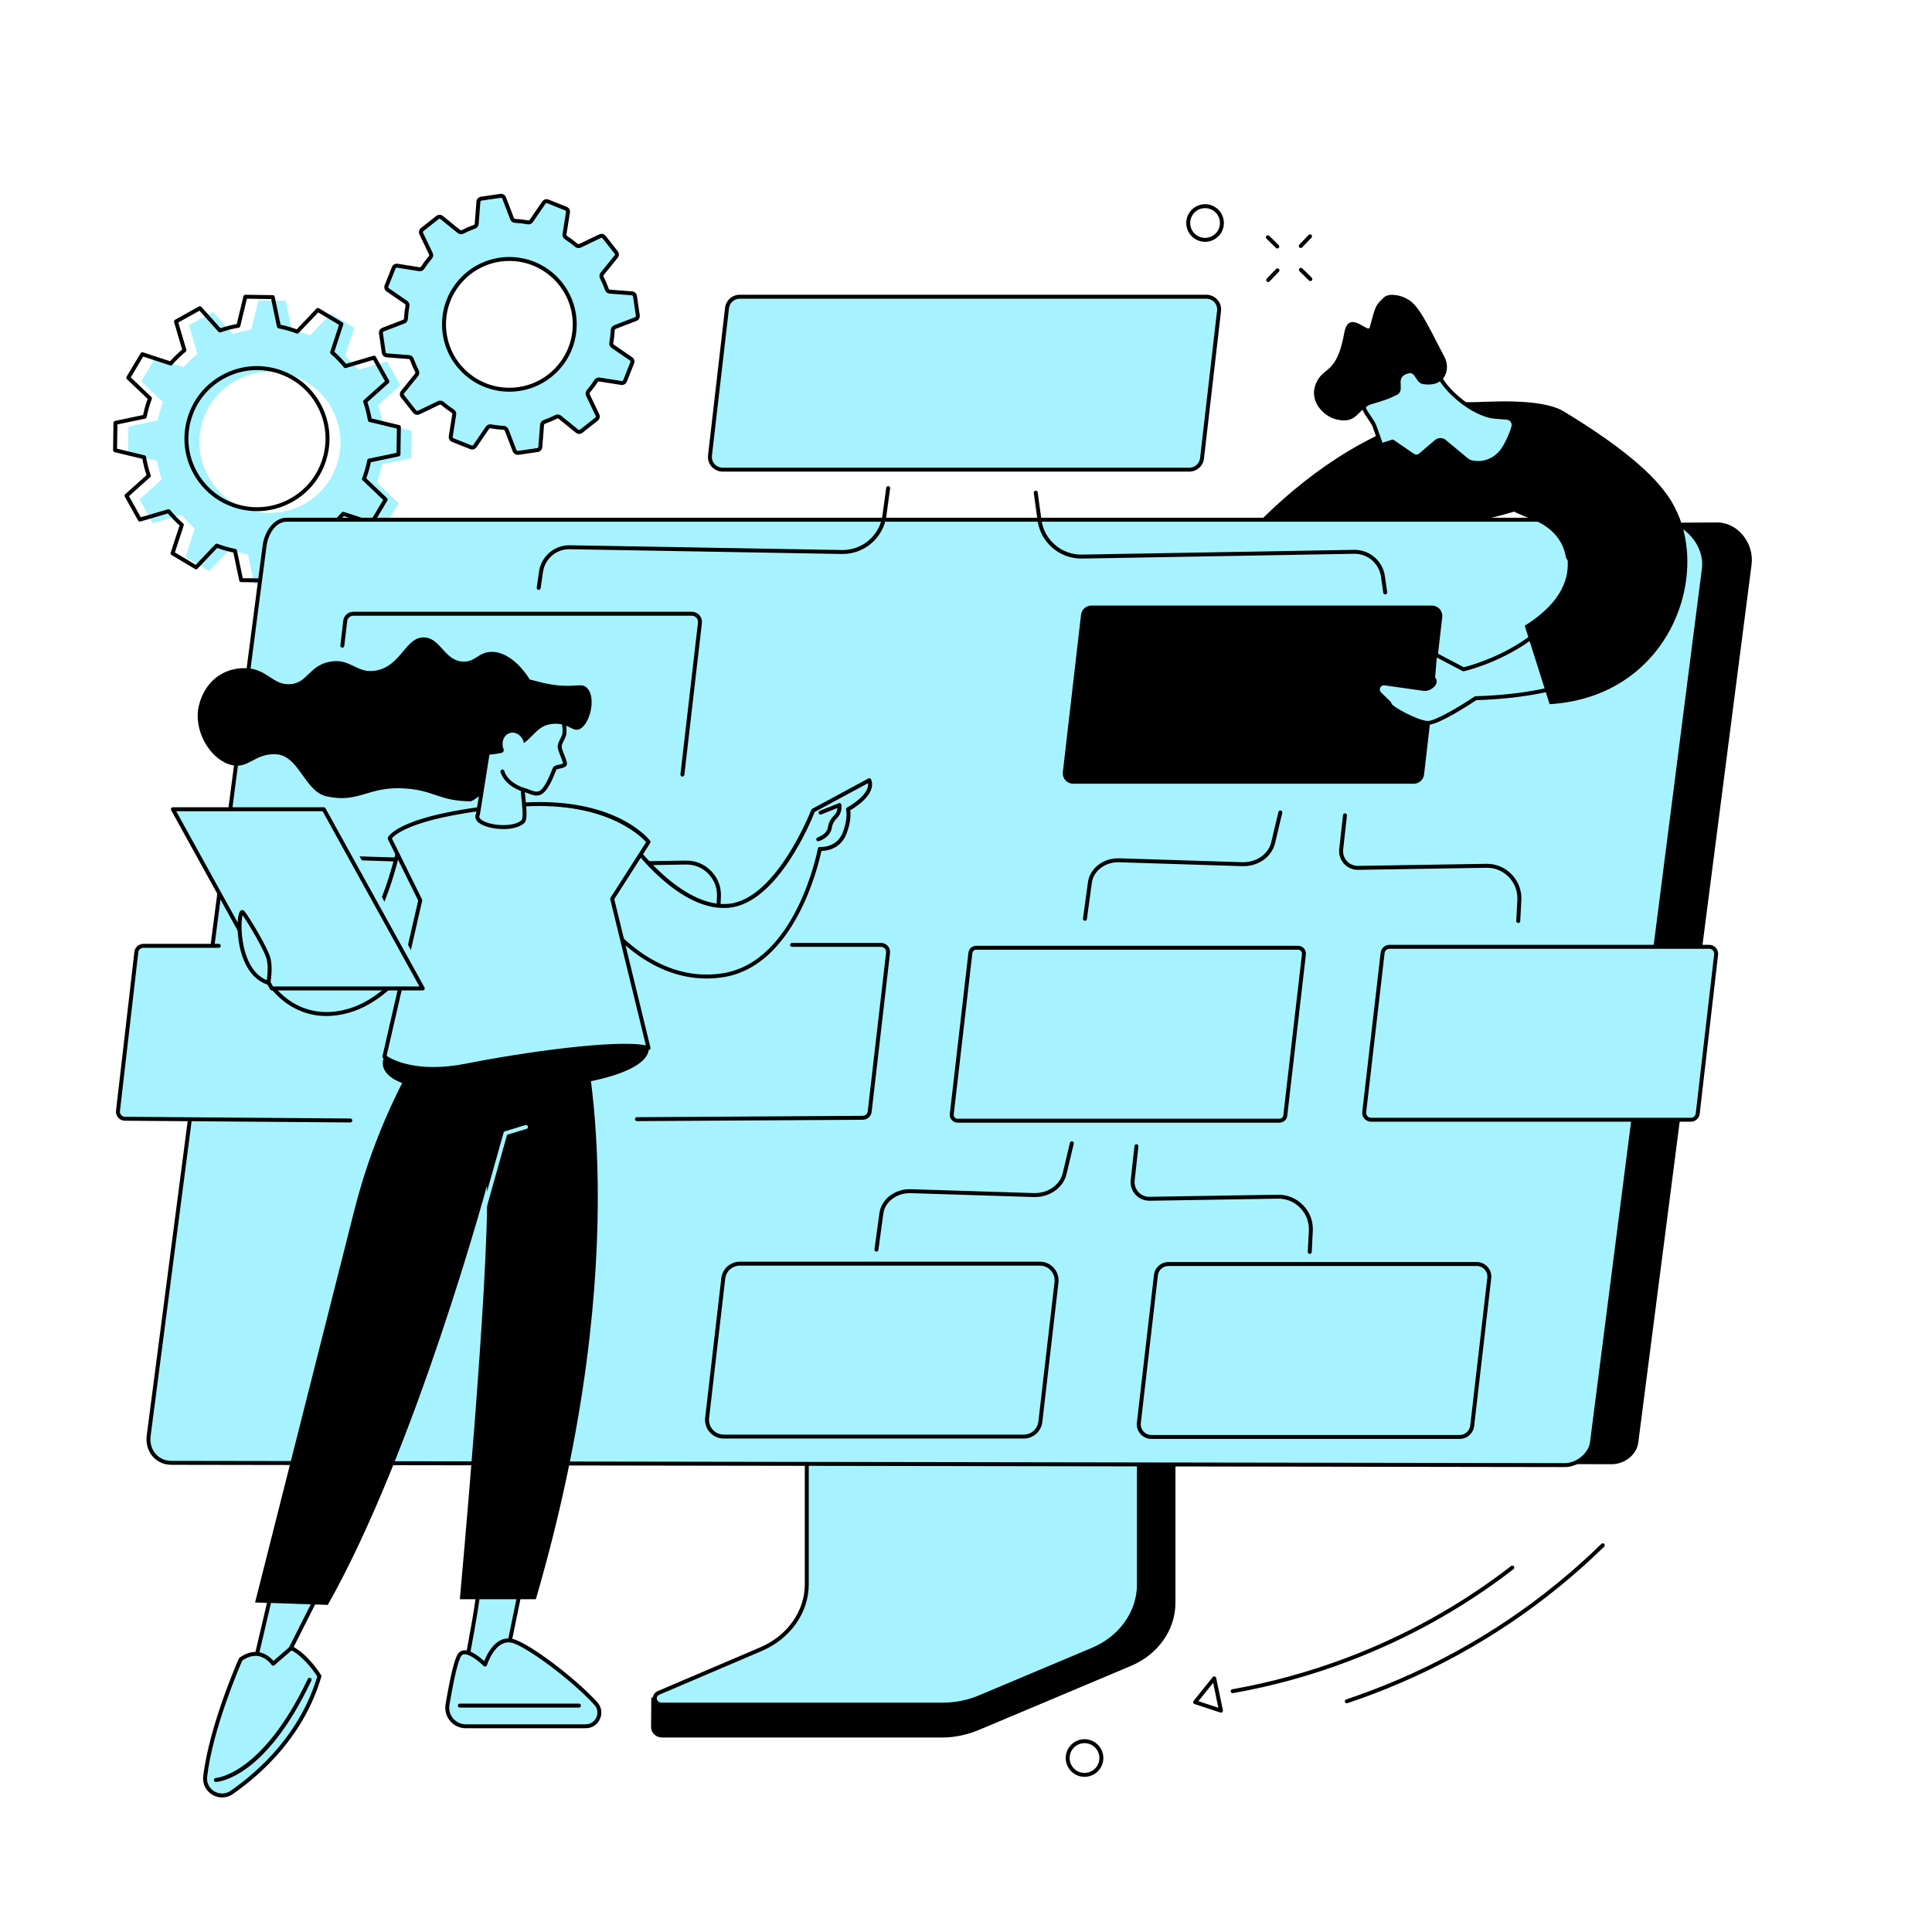 <svg xmlns="http://www.w3.org/2000/svg" xmlns:xlink="http://www.w3.org/1999/xlink" width="500" viewBox="0 0 375 375" height="500" preserveAspectRatio="xMidYMid meet"><defs><clipPath id="723c20ba3a"><path d="M 21.941 57 L 78 57 L 78 114 L 21.941 114 Z M 21.941 57 " clip-rule="nonzero"></path></clipPath><clipPath id="a88dd2ff3c"><path d="M 73 37.5 L 125 37.5 L 125 89 L 73 89 Z M 73 37.5 " clip-rule="nonzero"></path></clipPath></defs><path fill="#a6f3ff" d="M 59.062 97.809 C 52.461 101.492 44.121 99.125 40.438 92.523 C 36.754 85.918 39.121 77.582 45.727 73.898 C 52.328 70.215 60.668 72.582 64.348 79.184 C 68.031 85.789 65.664 94.125 59.062 97.809 Z M 77.715 74.777 L 75.121 70.133 L 69.551 71.773 C 68.762 70.809 67.898 69.918 66.977 69.113 L 68.781 63.602 L 64.219 60.871 L 60.215 65.082 C 59.059 64.648 57.867 64.312 56.652 64.07 L 55.461 58.387 L 50.141 58.309 L 48.781 63.949 C 47.574 64.148 46.375 64.449 45.191 64.859 L 41.316 60.535 L 36.672 63.125 L 38.316 68.695 C 37.348 69.488 36.457 70.348 35.652 71.27 L 30.141 69.465 L 27.414 74.031 L 31.621 78.035 C 31.188 79.191 30.848 80.383 30.613 81.594 L 24.926 82.789 L 24.848 88.105 L 30.488 89.465 C 30.688 90.676 30.992 91.875 31.398 93.055 L 27.074 96.934 L 29.664 101.578 L 35.234 99.934 C 36.027 100.898 36.887 101.793 37.809 102.594 L 36.004 108.109 L 40.57 110.836 L 44.574 106.625 C 45.73 107.059 46.922 107.398 48.133 107.637 L 49.328 113.32 L 54.645 113.398 L 56.004 107.762 C 57.211 107.562 58.414 107.258 59.594 106.848 L 63.473 111.172 L 68.117 108.586 L 66.473 103.012 C 67.441 102.223 68.332 101.359 69.137 100.438 L 74.648 102.242 L 77.375 97.68 L 73.164 93.672 C 73.598 92.52 73.938 91.328 74.176 90.113 L 79.859 88.922 L 79.938 83.602 L 74.301 82.242 C 74.102 81.035 73.797 79.836 73.387 78.652 L 77.715 74.777 " fill-opacity="1" fill-rule="nonzero"></path><g clip-path="url(#723c20ba3a)"><path fill="#000000" d="M 49.855 71.824 C 47.617 71.824 45.406 72.398 43.395 73.52 C 40.293 75.25 38.047 78.086 37.074 81.504 C 36.105 84.926 36.523 88.516 38.258 91.621 C 39.988 94.727 42.824 96.969 46.242 97.941 C 49.66 98.91 53.254 98.492 56.359 96.762 C 59.465 95.027 61.707 92.191 62.68 88.773 C 63.648 85.352 63.23 81.762 61.496 78.656 C 59.766 75.551 56.93 73.309 53.512 72.336 C 52.305 71.996 51.078 71.824 49.855 71.824 Z M 49.898 99.219 C 48.605 99.219 47.309 99.039 46.035 98.676 C 42.418 97.648 39.418 95.277 37.586 91.996 C 35.758 88.711 35.312 84.914 36.34 81.297 C 37.367 77.68 39.738 74.68 43.023 72.848 C 46.305 71.016 50.105 70.574 53.719 71.602 C 57.336 72.629 60.336 75.004 62.168 78.285 C 63.996 81.566 64.441 85.367 63.414 88.984 C 62.387 92.598 60.016 95.598 56.73 97.426 C 54.605 98.613 52.266 99.219 49.898 99.219 Z M 47.121 112.227 L 51.828 112.297 L 53.117 106.957 C 53.152 106.809 53.273 106.695 53.426 106.668 C 54.602 106.473 55.789 106.172 56.953 105.773 C 57.102 105.723 57.262 105.762 57.363 105.879 L 61.035 109.977 L 65.145 107.684 L 63.59 102.406 C 63.543 102.262 63.594 102.098 63.715 102.004 C 64.668 101.223 65.547 100.371 66.332 99.469 C 66.43 99.355 66.59 99.312 66.738 99.359 L 71.961 101.066 L 74.371 97.031 L 70.383 93.238 C 70.273 93.129 70.234 92.969 70.289 92.824 C 70.715 91.691 71.051 90.516 71.285 89.324 C 71.312 89.176 71.43 89.055 71.578 89.027 L 76.965 87.895 L 77.035 83.188 L 71.695 81.898 C 71.543 81.863 71.43 81.742 71.406 81.59 C 71.211 80.41 70.91 79.223 70.512 78.062 C 70.461 77.914 70.5 77.754 70.617 77.652 L 74.715 73.98 L 72.422 69.871 L 67.145 71.43 C 66.996 71.473 66.836 71.422 66.738 71.301 C 65.961 70.352 65.109 69.473 64.207 68.688 C 64.094 68.586 64.047 68.426 64.098 68.277 L 65.809 63.055 L 61.766 60.645 L 57.973 64.629 C 57.867 64.742 57.707 64.781 57.562 64.727 C 56.43 64.297 55.25 63.965 54.062 63.73 C 53.914 63.703 53.793 63.586 53.762 63.438 L 52.633 58.051 L 47.926 57.98 L 46.637 63.32 C 46.602 63.473 46.48 63.586 46.328 63.609 C 45.148 63.805 43.961 64.105 42.801 64.508 C 42.652 64.559 42.492 64.516 42.391 64.398 L 38.719 60.305 L 34.609 62.594 L 36.164 67.871 C 36.211 68.02 36.16 68.18 36.039 68.273 C 35.09 69.055 34.211 69.906 33.422 70.809 C 33.324 70.922 33.164 70.969 33.016 70.918 L 27.793 69.211 L 25.383 73.25 L 29.371 77.039 C 29.48 77.148 29.52 77.312 29.465 77.453 C 29.039 78.586 28.703 79.766 28.469 80.953 C 28.441 81.102 28.324 81.223 28.172 81.254 L 22.789 82.383 L 22.719 87.09 L 28.059 88.379 C 28.211 88.414 28.324 88.535 28.348 88.688 C 28.543 89.867 28.844 91.055 29.242 92.219 C 29.293 92.363 29.254 92.523 29.137 92.629 L 25.039 96.297 L 27.332 100.406 L 32.609 98.852 C 32.758 98.809 32.918 98.855 33.016 98.977 C 33.793 99.926 34.645 100.805 35.547 101.594 C 35.66 101.691 35.707 101.852 35.656 102 L 33.949 107.223 L 37.988 109.637 L 41.781 105.645 C 41.887 105.535 42.051 105.5 42.191 105.551 C 43.324 105.977 44.5 106.312 45.691 106.547 C 45.84 106.574 45.961 106.691 45.992 106.84 Z M 52.129 113.066 C 52.125 113.066 52.125 113.066 52.121 113.066 L 46.805 112.988 C 46.625 112.988 46.473 112.859 46.438 112.684 L 45.293 107.246 C 44.23 107.023 43.18 106.727 42.16 106.355 L 38.332 110.383 C 38.207 110.516 38.012 110.539 37.855 110.449 L 33.293 107.723 C 33.137 107.629 33.066 107.445 33.125 107.273 L 34.852 102 C 34.051 101.285 33.289 100.5 32.582 99.656 L 27.254 101.23 C 27.082 101.277 26.898 101.203 26.812 101.047 L 24.223 96.402 C 24.137 96.246 24.168 96.051 24.301 95.934 L 28.438 92.227 C 28.094 91.18 27.824 90.117 27.637 89.062 L 22.242 87.762 C 22.066 87.719 21.945 87.562 21.949 87.387 L 22.027 82.066 C 22.031 81.887 22.156 81.734 22.332 81.699 L 27.77 80.555 C 27.988 79.496 28.289 78.445 28.66 77.422 L 24.633 73.594 C 24.504 73.469 24.477 73.273 24.566 73.121 L 27.293 68.555 C 27.387 68.402 27.574 68.332 27.742 68.387 L 33.016 70.113 C 33.73 69.312 34.516 68.551 35.359 67.844 L 33.789 62.516 C 33.738 62.348 33.812 62.16 33.969 62.074 L 38.613 59.484 C 38.77 59.398 38.965 59.43 39.082 59.562 L 42.793 63.699 C 43.832 63.355 44.895 63.086 45.953 62.898 L 47.254 57.504 C 47.297 57.328 47.461 57.211 47.633 57.211 L 52.949 57.289 C 53.129 57.293 53.281 57.418 53.316 57.594 L 54.461 63.031 C 55.523 63.254 56.574 63.551 57.594 63.922 L 61.422 59.895 C 61.547 59.766 61.742 59.734 61.898 59.828 L 66.461 62.555 C 66.617 62.648 66.688 62.832 66.629 63.004 L 64.902 68.277 C 65.703 68.992 66.465 69.777 67.172 70.621 L 72.5 69.051 C 72.672 69 72.855 69.074 72.941 69.23 L 75.531 73.875 C 75.617 74.031 75.586 74.227 75.453 74.348 L 71.316 78.051 C 71.66 79.098 71.93 80.156 72.117 81.215 L 77.512 82.516 C 77.688 82.559 77.809 82.715 77.805 82.895 L 77.727 88.211 C 77.723 88.391 77.598 88.543 77.422 88.582 L 71.984 89.723 C 71.762 90.785 71.465 91.836 71.094 92.855 L 75.121 96.684 C 75.25 96.809 75.277 97.004 75.188 97.156 L 72.461 101.727 C 72.367 101.879 72.184 101.949 72.012 101.891 L 66.738 100.164 C 66.023 100.965 65.238 101.727 64.395 102.434 L 65.965 107.762 C 66.016 107.934 65.941 108.117 65.785 108.203 L 61.141 110.793 C 60.984 110.883 60.789 110.848 60.672 110.715 L 56.961 106.578 C 55.918 106.926 54.855 107.195 53.801 107.379 L 52.5 112.773 C 52.457 112.945 52.305 113.066 52.129 113.066 " fill-opacity="1" fill-rule="nonzero"></path></g><path fill="#a6f3ff" d="M 98.918 75.645 C 91.914 75.672 86.211 70.016 86.18 63.008 C 86.152 56 91.809 50.301 98.816 50.27 C 105.824 50.242 111.527 55.898 111.555 62.906 C 111.582 69.914 105.926 75.613 98.918 75.645 Z M 123.25 57.484 C 123.207 57.191 122.965 56.961 122.664 56.941 L 118.348 56.605 C 118.094 56.586 117.883 56.418 117.797 56.18 C 117.512 55.379 117.18 54.602 116.801 53.855 C 116.688 53.629 116.715 53.359 116.871 53.164 L 119.598 49.797 C 119.785 49.566 119.785 49.234 119.602 49 L 117.254 46.02 C 117.066 45.785 116.742 45.711 116.473 45.84 L 112.562 47.711 C 112.336 47.82 112.066 47.781 111.875 47.617 C 111.234 47.074 110.559 46.57 109.852 46.109 C 109.641 45.969 109.527 45.727 109.566 45.477 L 110.246 41.191 C 110.293 40.898 110.129 40.609 109.852 40.496 L 106.328 39.094 C 106.051 38.984 105.73 39.078 105.562 39.324 L 103.117 42.898 C 102.973 43.105 102.723 43.207 102.477 43.16 C 101.652 43.012 100.812 42.914 99.965 42.871 C 99.711 42.859 99.492 42.699 99.398 42.465 L 97.848 38.418 C 97.738 38.137 97.453 37.969 97.156 38.012 L 93.406 38.559 C 93.109 38.605 92.883 38.844 92.859 39.145 L 92.523 43.469 C 92.504 43.719 92.336 43.934 92.098 44.016 C 91.297 44.301 90.52 44.633 89.773 45.012 C 89.551 45.125 89.281 45.102 89.086 44.941 L 85.723 42.219 C 85.488 42.031 85.156 42.027 84.922 42.211 L 81.945 44.562 C 81.711 44.75 81.637 45.07 81.766 45.344 L 83.637 49.258 C 83.746 49.484 83.707 49.75 83.543 49.941 C 83 50.586 82.496 51.262 82.035 51.969 C 81.895 52.18 81.648 52.293 81.402 52.254 L 77.121 51.574 C 76.824 51.527 76.535 51.691 76.426 51.969 L 75.02 55.496 C 74.91 55.773 75.008 56.094 75.254 56.262 L 78.824 58.711 C 79.031 58.852 79.133 59.102 79.086 59.352 C 78.938 60.176 78.84 61.016 78.797 61.863 C 78.781 62.117 78.625 62.34 78.391 62.43 L 74.344 63.98 C 74.066 64.09 73.898 64.375 73.941 64.672 L 74.488 68.43 C 74.531 68.723 74.773 68.953 75.07 68.973 L 79.391 69.309 C 79.641 69.328 79.855 69.496 79.941 69.734 C 80.227 70.535 80.559 71.312 80.934 72.059 C 81.047 72.285 81.023 72.555 80.863 72.75 L 78.141 76.117 C 77.953 76.348 77.949 76.68 78.133 76.914 L 80.484 79.895 C 80.672 80.129 80.992 80.203 81.262 80.074 L 85.172 78.203 C 85.402 78.094 85.668 78.133 85.859 78.297 C 86.504 78.84 87.18 79.344 87.887 79.805 C 88.094 79.945 88.207 80.188 88.168 80.438 L 87.488 84.723 C 87.441 85.016 87.605 85.305 87.887 85.418 L 91.41 86.82 C 91.688 86.93 92.004 86.836 92.172 86.59 L 94.621 83.02 C 94.762 82.809 95.012 82.707 95.262 82.754 C 96.086 82.902 96.922 83 97.77 83.043 C 98.023 83.055 98.246 83.215 98.336 83.449 L 99.887 87.496 C 99.996 87.777 100.281 87.945 100.578 87.902 L 104.332 87.355 C 104.629 87.312 104.855 87.07 104.879 86.77 L 105.211 82.445 C 105.23 82.195 105.398 81.98 105.637 81.898 C 106.438 81.609 107.215 81.281 107.961 80.902 C 108.188 80.789 108.457 80.812 108.652 80.973 L 112.012 83.695 C 112.246 83.883 112.578 83.887 112.812 83.703 L 115.789 81.348 C 116.027 81.164 116.102 80.844 115.973 80.57 L 114.102 76.656 C 113.992 76.43 114.031 76.164 114.191 75.973 C 114.738 75.328 115.242 74.652 115.703 73.945 C 115.84 73.734 116.086 73.621 116.336 73.66 L 120.617 74.34 C 120.91 74.387 121.199 74.223 121.312 73.945 L 122.715 70.418 C 122.824 70.141 122.73 69.82 122.48 69.652 L 118.914 67.203 C 118.703 67.062 118.605 66.812 118.648 66.562 C 118.797 65.738 118.895 64.898 118.941 64.051 C 118.953 63.801 119.109 63.574 119.348 63.484 L 123.391 61.934 C 123.672 61.824 123.84 61.539 123.797 61.242 L 123.25 57.484 " fill-opacity="1" fill-rule="nonzero"></path><g clip-path="url(#a88dd2ff3c)"><path fill="#000000" d="M 98.867 50.652 C 98.852 50.652 98.836 50.652 98.82 50.652 C 95.531 50.664 92.449 51.957 90.133 54.293 C 87.82 56.625 86.551 59.719 86.566 63.008 C 86.578 66.293 87.871 69.375 90.203 71.691 C 92.523 73.996 95.598 75.262 98.867 75.262 C 98.883 75.262 98.902 75.262 98.918 75.262 C 102.203 75.246 105.289 73.953 107.602 71.621 C 109.918 69.289 111.184 66.191 111.172 62.906 C 111.145 56.141 105.629 50.652 98.867 50.652 Z M 98.867 76.027 C 95.395 76.027 92.129 74.68 89.664 72.234 C 87.184 69.777 85.812 66.5 85.801 63.008 C 85.785 59.52 87.133 56.23 89.59 53.75 C 92.047 51.273 95.324 49.902 98.816 49.887 C 106.031 49.848 111.91 55.695 111.938 62.906 C 111.953 66.395 110.605 69.68 108.148 72.16 C 105.688 74.637 102.414 76.012 98.922 76.027 C 98.902 76.027 98.887 76.027 98.867 76.027 Z M 95.145 82.359 C 95.207 82.359 95.27 82.363 95.328 82.375 C 96.133 82.523 96.961 82.617 97.793 82.66 C 98.199 82.684 98.551 82.938 98.695 83.312 L 100.246 87.359 C 100.289 87.473 100.402 87.539 100.523 87.523 L 104.277 86.977 C 104.395 86.957 104.488 86.859 104.496 86.742 L 104.832 82.414 C 104.863 82.016 105.129 81.672 105.512 81.535 C 106.297 81.258 107.062 80.926 107.789 80.559 C 108.148 80.379 108.582 80.422 108.891 80.676 L 112.254 83.398 C 112.348 83.477 112.48 83.477 112.578 83.402 L 115.555 81.047 C 115.648 80.973 115.68 80.844 115.625 80.734 L 113.754 76.82 C 113.582 76.461 113.641 76.031 113.902 75.723 C 114.434 75.094 114.934 74.426 115.383 73.734 C 115.602 73.398 116.004 73.219 116.395 73.281 L 120.676 73.961 C 120.797 73.977 120.91 73.914 120.957 73.801 L 122.359 70.273 C 122.402 70.164 122.363 70.035 122.266 69.969 L 118.695 67.52 C 118.367 67.293 118.203 66.891 118.273 66.496 C 118.418 65.691 118.516 64.863 118.559 64.031 C 118.578 63.625 118.836 63.27 119.211 63.129 L 123.254 61.574 C 123.367 61.531 123.434 61.414 123.418 61.297 L 122.871 57.539 C 122.855 57.422 122.754 57.332 122.637 57.32 L 118.316 56.988 C 117.918 56.957 117.57 56.688 117.438 56.309 C 117.156 55.52 116.828 54.754 116.461 54.023 C 116.277 53.664 116.324 53.234 116.574 52.922 L 119.301 49.559 C 119.375 49.465 119.375 49.332 119.301 49.238 L 116.953 46.258 C 116.875 46.16 116.746 46.133 116.637 46.184 L 112.727 48.059 C 112.367 48.227 111.934 48.172 111.629 47.91 C 110.996 47.379 110.332 46.879 109.641 46.43 C 109.305 46.207 109.125 45.812 109.188 45.418 L 109.867 41.133 C 109.887 41.012 109.824 40.898 109.711 40.852 L 106.188 39.445 C 106.074 39.402 105.949 39.441 105.879 39.543 L 103.434 43.113 C 103.207 43.445 102.805 43.609 102.406 43.535 C 101.605 43.391 100.777 43.297 99.945 43.25 C 99.539 43.23 99.188 42.977 99.043 42.602 L 97.492 38.555 C 97.449 38.441 97.336 38.371 97.215 38.391 L 93.461 38.938 C 93.34 38.957 93.25 39.051 93.242 39.172 L 92.906 43.496 C 92.875 43.895 92.609 44.242 92.227 44.375 C 91.441 44.656 90.672 44.984 89.949 45.352 C 89.59 45.535 89.156 45.492 88.844 45.238 L 85.484 42.516 C 85.391 42.438 85.258 42.438 85.16 42.512 L 82.184 44.863 C 82.09 44.938 82.059 45.066 82.109 45.176 L 83.98 49.09 C 84.156 49.453 84.098 49.883 83.836 50.191 C 83.301 50.82 82.805 51.488 82.355 52.176 C 82.133 52.516 81.738 52.695 81.34 52.633 L 77.059 51.953 C 76.941 51.934 76.824 51.996 76.781 52.109 L 75.375 55.637 C 75.332 55.75 75.371 55.879 75.469 55.945 L 79.039 58.395 C 79.371 58.617 79.535 59.02 79.465 59.418 C 79.316 60.219 79.223 61.051 79.18 61.883 C 79.156 62.289 78.902 62.645 78.527 62.785 L 74.48 64.34 C 74.367 64.383 74.301 64.496 74.32 64.617 L 74.863 68.371 C 74.883 68.492 74.98 68.582 75.102 68.594 L 79.418 68.926 C 79.82 68.957 80.164 69.227 80.301 69.605 C 80.578 70.391 80.906 71.16 81.277 71.887 C 81.457 72.246 81.414 72.68 81.164 72.988 L 78.438 76.355 C 78.359 76.449 78.359 76.582 78.438 76.676 L 80.785 79.656 C 80.859 79.75 80.988 79.781 81.098 79.73 L 85.008 77.855 C 85.367 77.684 85.801 77.742 86.109 78 C 86.738 78.535 87.406 79.035 88.094 79.484 C 88.434 79.703 88.609 80.102 88.547 80.496 L 87.867 84.781 C 87.852 84.898 87.918 85.016 88.027 85.062 L 91.551 86.465 C 91.664 86.512 91.789 86.473 91.859 86.371 L 94.305 82.801 C 94.496 82.523 94.812 82.359 95.145 82.359 Z M 100.484 88.289 C 100.062 88.289 99.688 88.035 99.531 87.633 L 97.98 83.586 C 97.945 83.492 97.855 83.43 97.75 83.426 C 96.887 83.379 96.027 83.281 95.195 83.129 C 95.094 83.109 94.992 83.148 94.938 83.23 L 92.488 86.805 C 92.219 87.203 91.715 87.355 91.266 87.176 L 87.742 85.773 C 87.297 85.594 87.035 85.137 87.113 84.66 L 87.793 80.379 C 87.809 80.277 87.762 80.18 87.676 80.125 C 86.961 79.656 86.266 79.141 85.613 78.586 C 85.535 78.52 85.43 78.504 85.34 78.547 L 81.43 80.422 C 80.996 80.625 80.484 80.508 80.184 80.129 L 77.836 77.152 C 77.535 76.773 77.539 76.246 77.844 75.875 L 80.566 72.508 C 80.629 72.43 80.641 72.324 80.594 72.234 C 80.211 71.477 79.871 70.68 79.578 69.863 C 79.543 69.766 79.461 69.695 79.359 69.691 L 75.043 69.355 C 74.562 69.316 74.176 68.957 74.109 68.484 L 73.562 64.727 C 73.492 64.25 73.758 63.797 74.207 63.621 L 78.254 62.07 C 78.348 62.035 78.41 61.945 78.414 61.844 C 78.461 60.977 78.559 60.117 78.711 59.281 C 78.73 59.18 78.691 59.082 78.605 59.023 L 75.039 56.574 C 74.641 56.305 74.488 55.801 74.664 55.355 L 76.07 51.828 C 76.246 51.383 76.707 51.117 77.18 51.195 L 81.461 51.875 C 81.562 51.891 81.656 51.848 81.715 51.758 C 82.18 51.043 82.699 50.348 83.254 49.695 C 83.32 49.617 83.332 49.512 83.289 49.422 L 81.422 45.508 C 81.211 45.074 81.332 44.562 81.707 44.262 L 84.688 41.91 C 85.062 41.613 85.59 41.617 85.965 41.918 L 89.324 44.645 C 89.402 44.707 89.508 44.719 89.602 44.672 C 90.355 44.289 91.152 43.945 91.969 43.656 C 92.07 43.621 92.133 43.535 92.141 43.438 L 92.477 39.113 C 92.516 38.633 92.875 38.25 93.352 38.18 L 97.102 37.633 C 97.578 37.562 98.031 37.828 98.207 38.277 L 99.758 42.328 C 99.793 42.418 99.883 42.484 99.984 42.488 C 100.848 42.531 101.711 42.633 102.543 42.785 C 102.645 42.805 102.742 42.762 102.801 42.68 L 105.246 39.109 C 105.52 38.711 106.023 38.559 106.469 38.738 L 109.992 40.141 C 110.441 40.32 110.699 40.773 110.625 41.25 L 109.945 45.535 C 109.93 45.637 109.977 45.73 110.062 45.789 C 110.777 46.254 111.469 46.773 112.121 47.328 C 112.203 47.395 112.305 47.41 112.398 47.367 L 116.309 45.492 C 116.742 45.285 117.254 45.406 117.551 45.781 L 119.902 48.762 C 120.199 49.141 120.195 49.664 119.895 50.039 L 117.168 53.406 C 117.105 53.484 117.098 53.59 117.145 53.68 C 117.527 54.438 117.867 55.234 118.156 56.051 C 118.191 56.148 118.277 56.215 118.375 56.223 L 122.695 56.559 C 123.176 56.594 123.559 56.953 123.629 57.43 L 124.176 61.184 C 124.246 61.664 123.98 62.117 123.531 62.289 L 119.484 63.844 C 119.391 63.879 119.328 63.965 119.324 64.066 C 119.277 64.938 119.176 65.797 119.027 66.629 C 119.008 66.734 119.047 66.832 119.129 66.887 L 122.699 69.336 C 123.098 69.609 123.25 70.109 123.07 70.559 L 121.668 74.086 C 121.488 74.531 121.031 74.793 120.559 74.719 L 116.273 74.039 C 116.176 74.023 116.078 74.066 116.023 74.156 C 115.555 74.871 115.039 75.566 114.484 76.219 C 114.418 76.297 114.402 76.402 114.445 76.492 L 116.316 80.406 C 116.523 80.84 116.406 81.352 116.027 81.648 L 113.051 84 C 112.672 84.301 112.148 84.297 111.773 83.992 L 108.41 81.27 C 108.332 81.203 108.227 81.195 108.137 81.242 C 107.379 81.625 106.586 81.965 105.766 82.258 C 105.668 82.293 105.602 82.379 105.594 82.477 L 105.258 86.801 C 105.223 87.281 104.863 87.664 104.387 87.734 L 100.633 88.281 C 100.582 88.285 100.531 88.289 100.484 88.289 " fill-opacity="1" fill-rule="nonzero"></path></g><path fill="#000000" d="M 288.91 79.352 C 288.91 79.352 268.598 76.941 244.098 101.59 C 270.375 107.727 295.922 98.656 295.922 98.656 L 288.91 79.352 " fill-opacity="1" fill-rule="nonzero"></path><path fill="#000000" d="M 227.48 255.953 L 163.609 256.355 C 163.195 256.355 163.059 256.742 163.059 257.109 L 163.059 311.449 C 163.059 316.652 126.773 330.168 126.418 329.48 L 126.375 335.23 C 126.371 336.305 127.312 337.254 128.512 337.254 L 129.309 337.254 C 129.316 337.254 129.32 337.254 129.328 337.254 L 182.875 337.254 C 185.363 337.254 187.816 336.695 190.066 335.754 L 219.508 323.359 C 224.809 321.125 228.152 316.332 228.152 311.105 L 228.152 256.707 C 228.152 256.34 227.891 255.953 227.48 255.953 " fill-opacity="1" fill-rule="nonzero"></path><path fill="#a6f3ff" d="M 156.594 253.191 L 156.594 307.543 C 156.594 312.898 153.145 317.781 147.727 320.094 L 127.863 328.57 C 126.566 329.125 127.008 330.863 128.449 330.863 L 183.02 330.863 C 185.473 330.863 187.895 330.379 190.117 329.445 L 212.121 320.18 C 217.578 317.883 221.062 312.98 221.062 307.594 L 221.062 253.191 C 221.062 252.969 220.859 252.789 220.609 252.789 L 157.043 252.789 C 156.793 252.789 156.594 252.969 156.594 253.191 " fill-opacity="1" fill-rule="nonzero"></path><path fill="#000000" d="M 156.977 253.195 L 156.977 307.543 C 156.977 313.02 153.402 318.086 147.875 320.445 L 128.016 328.922 C 127.539 329.125 127.434 329.508 127.492 329.793 C 127.562 330.137 127.883 330.48 128.449 330.48 L 183.02 330.48 C 185.406 330.48 187.809 330 189.969 329.09 L 211.973 319.828 C 217.262 317.602 220.68 312.797 220.68 307.594 L 220.68 253.191 C 220.676 253.191 220.652 253.172 220.609 253.172 L 157.043 253.172 C 157.004 253.172 156.98 253.188 156.977 253.195 Z M 183.02 331.246 L 128.449 331.246 C 127.453 331.246 126.875 330.594 126.742 329.949 C 126.594 329.215 126.973 328.535 127.715 328.219 L 147.574 319.742 C 152.82 317.504 156.211 312.715 156.211 307.543 L 156.211 253.191 C 156.211 252.758 156.582 252.406 157.043 252.406 L 220.609 252.406 C 221.07 252.406 221.445 252.758 221.445 253.191 L 221.445 307.594 C 221.445 313.109 217.844 318.184 212.27 320.531 L 190.262 329.797 C 188.012 330.746 185.508 331.246 183.02 331.246 " fill-opacity="1" fill-rule="nonzero"></path><path fill="#000000" d="M 37.578 283.59 L 312.867 284.203 C 315.277 284.203 317.68 282.406 317.984 280.027 L 339.98 109.582 C 340.512 105.434 337.281 101.309 333.129 101.41 L 61.031 102.84 L 37.578 283.59 " fill-opacity="1" fill-rule="nonzero"></path><path fill="#a6f3ff" d="M 322.312 100.875 C 327.055 100.875 331.328 105.676 330.723 110.387 L 309.004 279.953 C 308.695 282.348 306.133 284.375 303.723 284.375 L 33.309 283.938 C 30.422 283.938 28.492 281.539 28.859 278.668 L 51.352 105.957 C 51.66 103.559 53.242 100.875 55.648 100.875 L 322.312 100.875 " fill-opacity="1" fill-rule="nonzero"></path><path fill="#000000" d="M 55.652 101.258 C 53.5 101.258 52.027 103.703 51.73 106.004 L 29.238 278.715 C 29.066 280.055 29.418 281.297 30.227 282.215 C 30.984 283.078 32.082 283.555 33.309 283.555 L 303.727 283.992 C 306.012 283.992 308.348 282.043 308.625 279.906 L 330.344 110.336 C 330.613 108.215 329.855 105.961 328.258 104.145 C 326.645 102.309 324.48 101.258 322.312 101.258 Z M 303.723 284.758 L 33.309 284.32 C 31.855 284.32 30.559 283.754 29.652 282.723 C 28.711 281.652 28.285 280.156 28.48 278.621 L 50.973 105.906 C 51.309 103.281 53.066 100.492 55.652 100.492 L 322.312 100.492 C 324.699 100.492 327.074 101.641 328.832 103.637 C 330.578 105.621 331.402 108.098 331.102 110.434 L 309.383 280.004 C 309.059 282.535 306.414 284.758 303.723 284.758 " fill-opacity="1" fill-rule="nonzero"></path><path fill="#a6f3ff" d="M 230.852 91.16 L 140.266 91.16 C 138.789 91.16 137.637 89.871 137.809 88.402 L 141.117 59.785 C 141.262 58.539 142.316 57.594 143.574 57.594 L 234.156 57.594 C 235.637 57.594 236.785 58.883 236.617 60.355 L 233.309 88.969 C 233.164 90.219 232.105 91.16 230.852 91.16 " fill-opacity="1" fill-rule="nonzero"></path><path fill="#000000" d="M 143.574 57.98 C 142.512 57.98 141.621 58.773 141.496 59.832 L 138.188 88.445 C 138.121 89.039 138.309 89.633 138.703 90.078 C 139.102 90.523 139.672 90.777 140.266 90.777 L 230.848 90.777 C 231.914 90.777 232.805 89.98 232.93 88.93 L 236.234 60.309 C 236.305 59.719 236.117 59.121 235.719 58.68 C 235.32 58.234 234.754 57.98 234.16 57.98 Z M 230.848 91.543 L 140.266 91.543 C 139.453 91.543 138.676 91.195 138.133 90.586 C 137.59 89.98 137.332 89.168 137.43 88.359 L 140.734 59.742 C 140.902 58.301 142.121 57.211 143.574 57.211 L 234.16 57.211 C 234.973 57.211 235.75 57.562 236.289 58.168 C 236.836 58.777 237.09 59.59 236.996 60.398 L 233.688 89.016 C 233.52 90.457 232.301 91.543 230.848 91.543 " fill-opacity="1" fill-rule="nonzero"></path><path fill="#a6f3ff" d="M 248.348 217.523 L 185.859 217.523 C 185.184 217.523 184.656 216.934 184.734 216.262 L 188.352 184.961 C 188.418 184.391 188.902 183.961 189.477 183.961 L 251.969 183.961 C 252.645 183.961 253.168 184.551 253.09 185.219 L 249.473 216.523 C 249.406 217.094 248.922 217.523 248.348 217.523 " fill-opacity="1" fill-rule="nonzero"></path><path fill="#000000" d="M 189.477 184.34 C 189.098 184.34 188.777 184.629 188.734 185.004 L 185.117 216.305 C 185.09 216.52 185.156 216.727 185.301 216.891 C 185.441 217.051 185.641 217.141 185.859 217.141 L 248.348 217.141 C 248.73 217.141 249.047 216.855 249.094 216.477 L 252.711 185.176 C 252.734 184.961 252.672 184.754 252.527 184.594 C 252.383 184.43 252.184 184.34 251.965 184.34 Z M 248.348 217.906 L 185.859 217.906 C 185.43 217.906 185.016 217.723 184.73 217.398 C 184.441 217.078 184.305 216.645 184.355 216.219 L 187.973 184.918 C 188.062 184.152 188.707 183.578 189.477 183.578 L 251.965 183.578 C 252.398 183.578 252.812 183.762 253.098 184.082 C 253.387 184.406 253.523 184.836 253.473 185.266 L 249.852 216.566 C 249.766 217.332 249.117 217.906 248.348 217.906 " fill-opacity="1" fill-rule="nonzero"></path><path fill="#a6f3ff" d="M 198.711 278.84 L 140.473 278.84 C 138.535 278.84 137.027 277.148 137.254 275.219 L 140.383 248.148 C 140.57 246.512 141.957 245.273 143.605 245.273 L 201.84 245.273 C 203.781 245.273 205.285 246.965 205.062 248.891 L 201.934 275.969 C 201.746 277.605 200.359 278.84 198.711 278.84 " fill-opacity="1" fill-rule="nonzero"></path><path fill="#000000" d="M 143.605 245.656 C 142.152 245.656 140.93 246.746 140.762 248.191 L 137.633 275.266 C 137.539 276.074 137.797 276.891 138.34 277.496 C 138.883 278.105 139.66 278.457 140.477 278.457 L 198.711 278.457 C 200.164 278.457 201.387 277.367 201.551 275.922 L 204.684 248.848 C 204.777 248.039 204.52 247.223 203.977 246.613 C 203.434 246.008 202.656 245.656 201.84 245.656 Z M 198.711 279.223 L 140.477 279.223 C 139.441 279.223 138.453 278.777 137.766 278.008 C 137.078 277.234 136.754 276.203 136.871 275.18 L 140.004 248.102 C 140.211 246.27 141.762 244.891 143.605 244.891 L 201.84 244.891 C 202.875 244.891 203.859 245.336 204.551 246.105 C 205.234 246.879 205.562 247.91 205.445 248.938 L 202.312 276.012 C 202.102 277.84 200.551 279.223 198.711 279.223 " fill-opacity="1" fill-rule="nonzero"></path><path fill="#a6f3ff" d="M 283.316 278.91 L 223.48 278.91 C 222.02 278.91 220.879 277.633 221.047 276.18 L 224.363 247.512 C 224.508 246.277 225.555 245.344 226.797 245.344 L 286.633 245.344 C 288.098 245.344 289.234 246.621 289.062 248.074 L 285.75 276.742 C 285.609 277.977 284.562 278.91 283.316 278.91 " fill-opacity="1" fill-rule="nonzero"></path><path fill="#000000" d="M 226.797 245.727 C 225.746 245.727 224.863 246.516 224.742 247.559 L 221.43 276.223 C 221.363 276.809 221.547 277.395 221.938 277.836 C 222.332 278.273 222.895 278.527 223.48 278.527 L 283.316 278.527 C 284.367 278.527 285.25 277.742 285.371 276.695 L 288.688 248.031 C 288.754 247.445 288.566 246.859 288.176 246.418 C 287.785 245.98 287.219 245.727 286.633 245.727 Z M 283.316 279.293 L 223.48 279.293 C 222.676 279.293 221.902 278.945 221.367 278.344 C 220.832 277.742 220.574 276.938 220.668 276.133 L 223.984 247.469 C 224.148 246.039 225.355 244.961 226.797 244.961 L 286.633 244.961 C 287.438 244.961 288.211 245.309 288.746 245.91 C 289.285 246.512 289.539 247.32 289.445 248.121 L 286.133 276.785 C 285.969 278.215 284.754 279.293 283.316 279.293 " fill-opacity="1" fill-rule="nonzero"></path><path fill="#a6f3ff" d="M 328.191 217.34 L 266.129 217.34 C 265.328 217.34 264.703 216.641 264.793 215.84 L 268.363 184.965 C 268.441 184.285 269.02 183.773 269.699 183.773 L 331.762 183.773 C 332.562 183.773 333.188 184.473 333.098 185.27 L 329.527 216.148 C 329.449 216.828 328.875 217.34 328.191 217.34 " fill-opacity="1" fill-rule="nonzero"></path><path fill="#000000" d="M 269.699 184.156 C 269.211 184.156 268.801 184.523 268.746 185.008 L 265.176 215.883 C 265.145 216.16 265.227 216.426 265.41 216.633 C 265.598 216.84 265.852 216.957 266.129 216.957 L 328.191 216.957 C 328.68 216.957 329.09 216.59 329.145 216.105 L 332.719 185.227 C 332.75 184.953 332.664 184.688 332.477 184.477 C 332.293 184.27 332.039 184.156 331.762 184.156 Z M 328.191 217.723 L 266.129 217.723 C 265.637 217.723 265.164 217.512 264.84 217.145 C 264.512 216.777 264.355 216.285 264.414 215.797 L 267.984 184.918 C 268.086 184.047 268.82 183.391 269.699 183.391 L 331.762 183.391 C 332.254 183.391 332.723 183.602 333.051 183.969 C 333.379 184.336 333.531 184.828 333.477 185.316 L 329.906 216.191 C 329.805 217.062 329.066 217.723 328.191 217.723 " fill-opacity="1" fill-rule="nonzero"></path><path fill="#000000" d="M 104.559 114.496 C 104.543 114.496 104.523 114.496 104.504 114.492 C 104.297 114.461 104.148 114.27 104.18 114.059 L 104.625 110.934 C 105.043 108.008 107.559 105.836 110.504 105.836 C 110.539 105.836 110.574 105.836 110.609 105.836 L 163.422 106.762 C 163.469 106.762 163.516 106.762 163.562 106.762 C 167.449 106.762 170.758 103.887 171.285 100.016 L 172.016 94.68 C 172.043 94.469 172.234 94.324 172.445 94.352 C 172.656 94.379 172.801 94.574 172.773 94.781 L 172.047 100.121 C 171.465 104.367 167.832 107.527 163.562 107.527 C 163.508 107.527 163.461 107.527 163.41 107.527 L 110.594 106.602 C 107.996 106.539 105.754 108.461 105.387 111.043 L 104.938 114.168 C 104.91 114.359 104.746 114.496 104.559 114.496 " fill-opacity="1" fill-rule="nonzero"></path><path fill="#000000" d="M 268.871 115.383 C 268.684 115.383 268.52 115.246 268.492 115.055 L 268.047 111.93 C 267.684 109.383 265.492 107.488 262.926 107.488 C 262.895 107.488 262.867 107.488 262.836 107.488 L 210.023 108.418 C 209.973 108.418 209.922 108.418 209.871 108.418 C 205.598 108.418 201.965 105.258 201.387 101.008 L 200.656 95.672 C 200.629 95.461 200.777 95.27 200.984 95.238 C 201.191 95.211 201.387 95.355 201.418 95.566 L 202.145 100.906 C 202.676 104.82 206.07 107.719 210.008 107.648 L 262.824 106.723 C 262.855 106.723 262.891 106.723 262.926 106.723 C 265.871 106.723 268.387 108.895 268.805 111.82 L 269.25 114.945 C 269.281 115.156 269.133 115.348 268.926 115.379 C 268.906 115.383 268.891 115.383 268.871 115.383 " fill-opacity="1" fill-rule="nonzero"></path><path fill="#000000" d="M 54.965 178.719 C 54.945 178.719 54.926 178.719 54.902 178.715 C 54.695 178.68 54.555 178.484 54.586 178.277 L 55.805 170.629 C 56.145 167.926 58.816 165.875 61.867 165.969 L 85.77 166.727 C 88.461 166.801 90.832 165.188 91.383 162.863 L 92.785 156.965 C 92.832 156.758 93.043 156.633 93.246 156.68 C 93.449 156.73 93.578 156.934 93.527 157.141 L 92.129 163.043 C 91.508 165.652 88.938 167.496 85.973 167.496 C 85.898 167.496 85.82 167.492 85.746 167.492 L 61.844 166.734 C 59.176 166.652 56.855 168.406 56.562 170.734 L 55.344 178.398 C 55.312 178.586 55.148 178.719 54.965 178.719 " fill-opacity="1" fill-rule="nonzero"></path><path fill="#000000" d="M 139.332 178.527 C 139.324 178.527 139.316 178.527 139.312 178.527 C 139.098 178.516 138.938 178.336 138.949 178.125 L 139.164 174.055 C 139.25 172.395 138.66 170.816 137.508 169.621 C 136.352 168.422 134.789 167.77 133.137 167.805 L 108.246 168.207 C 108.227 168.207 108.207 168.207 108.188 168.207 C 107.168 168.207 106.195 167.777 105.508 167.023 C 104.805 166.25 104.469 165.215 104.586 164.18 L 105.316 157.582 C 105.34 157.371 105.535 157.223 105.742 157.242 C 105.949 157.266 106.102 157.457 106.078 157.664 L 105.344 164.266 C 105.254 165.082 105.52 165.898 106.07 166.508 C 106.613 167.102 107.383 167.441 108.188 167.441 C 108.203 167.441 108.219 167.441 108.234 167.441 L 133.125 167.039 C 135.008 167.012 136.754 167.738 138.059 169.09 C 139.363 170.441 140.027 172.219 139.926 174.094 L 139.711 178.164 C 139.703 178.367 139.531 178.527 139.332 178.527 " fill-opacity="1" fill-rule="nonzero"></path><path fill="#000000" d="M 210.582 178.723 C 210.566 178.723 210.551 178.719 210.531 178.719 C 210.324 178.691 210.176 178.496 210.207 178.285 L 211.164 171.27 C 211.504 168.555 214.18 166.5 217.227 166.598 L 241.129 167.355 C 243.82 167.426 246.188 165.82 246.738 163.496 L 248.145 157.594 C 248.191 157.387 248.398 157.262 248.605 157.309 C 248.809 157.359 248.938 157.566 248.887 157.773 L 247.484 163.672 C 246.848 166.348 244.16 168.23 241.102 168.121 L 217.199 167.363 C 214.539 167.285 212.215 169.039 211.922 171.367 L 210.965 178.391 C 210.938 178.582 210.773 178.723 210.582 178.723 " fill-opacity="1" fill-rule="nonzero"></path><path fill="#000000" d="M 294.691 179.156 C 294.684 179.156 294.676 179.156 294.668 179.156 C 294.457 179.145 294.297 178.965 294.305 178.754 L 294.52 174.684 C 294.609 173.023 294.023 171.449 292.867 170.25 C 291.711 169.051 290.164 168.391 288.496 168.434 L 263.605 168.836 C 263.59 168.836 263.566 168.836 263.547 168.836 C 262.527 168.836 261.555 168.406 260.867 167.652 C 260.164 166.879 259.828 165.844 259.945 164.812 L 260.676 158.211 C 260.703 158 260.895 157.848 261.098 157.871 C 261.312 157.895 261.461 158.082 261.438 158.293 L 260.707 164.895 C 260.613 165.711 260.879 166.527 261.434 167.137 C 261.973 167.73 262.742 168.07 263.547 168.07 C 263.562 168.07 263.582 168.07 263.594 168.07 L 288.48 167.668 C 288.523 167.668 288.562 167.668 288.598 167.668 C 290.434 167.668 292.141 168.395 293.418 169.719 C 294.723 171.07 295.387 172.852 295.289 174.727 L 295.074 178.797 C 295.062 179 294.891 179.156 294.691 179.156 " fill-opacity="1" fill-rule="nonzero"></path><path fill="#000000" d="M 170.113 242.945 C 170.098 242.945 170.078 242.945 170.062 242.941 C 169.852 242.91 169.703 242.719 169.734 242.512 L 170.691 235.492 C 171.031 232.777 173.703 230.73 176.754 230.824 L 200.656 231.578 C 203.352 231.66 205.715 230.043 206.27 227.719 L 207.672 221.82 C 207.719 221.613 207.926 221.488 208.133 221.535 C 208.336 221.586 208.465 221.789 208.414 221.996 L 207.012 227.895 C 206.395 230.504 203.828 232.348 200.859 232.348 C 200.785 232.348 200.707 232.348 200.633 232.344 L 176.73 231.59 C 174.07 231.52 171.742 233.262 171.449 235.59 L 170.492 242.613 C 170.465 242.805 170.301 242.945 170.113 242.945 " fill-opacity="1" fill-rule="nonzero"></path><path fill="#000000" d="M 254.219 243.383 C 254.211 243.383 254.207 243.383 254.199 243.383 C 253.988 243.371 253.824 243.191 253.836 242.977 L 254.047 238.91 C 254.137 237.246 253.551 235.672 252.395 234.477 C 251.238 233.277 249.695 232.625 248.023 232.66 L 223.133 233.062 C 223.113 233.062 223.094 233.062 223.078 233.062 C 222.055 233.062 221.082 232.633 220.391 231.875 C 219.691 231.105 219.355 230.07 219.473 229.035 L 220.203 222.434 C 220.227 222.223 220.426 222.074 220.625 222.098 C 220.836 222.121 220.988 222.309 220.965 222.52 L 220.234 229.117 C 220.145 229.934 220.406 230.75 220.957 231.359 C 221.512 231.969 222.297 232.324 223.121 232.297 L 248.012 231.895 C 249.906 231.875 251.641 232.59 252.945 233.945 C 254.25 235.297 254.914 237.074 254.812 238.949 L 254.602 243.02 C 254.59 243.223 254.418 243.383 254.219 243.383 " fill-opacity="1" fill-rule="nonzero"></path><path fill="#a6f3ff" d="M 130.77 152.691 L 65.066 152.691 C 64.117 152.691 63.383 151.863 63.488 150.922 L 67.004 120.527 C 67.098 119.727 67.773 119.125 68.578 119.125 L 134.281 119.125 C 135.23 119.125 135.965 119.953 135.859 120.895 L 132.344 151.285 C 132.25 152.086 131.574 152.691 130.77 152.691 " fill-opacity="1" fill-rule="nonzero"></path><path fill="#000000" d="M 132.453 150.734 C 132.438 150.734 132.422 150.734 132.406 150.734 C 132.199 150.707 132.047 150.52 132.07 150.309 L 135.477 120.848 C 135.516 120.508 135.41 120.168 135.18 119.91 C 134.953 119.656 134.625 119.508 134.281 119.508 L 68.578 119.508 C 67.969 119.508 67.453 119.965 67.383 120.574 L 66.828 125.367 C 66.805 125.578 66.617 125.734 66.406 125.707 C 66.195 125.68 66.047 125.492 66.07 125.281 L 66.625 120.484 C 66.738 119.492 67.578 118.742 68.578 118.742 L 134.281 118.742 C 134.844 118.742 135.379 118.98 135.754 119.402 C 136.125 119.82 136.301 120.379 136.238 120.938 L 132.832 150.398 C 132.809 150.594 132.645 150.734 132.453 150.734 " fill-opacity="1" fill-rule="nonzero"></path><path fill="#a6f3ff" d="M 86.27 217.148 L 24.262 217.148 C 23.445 217.148 22.809 216.438 22.902 215.625 L 26.465 184.797 C 26.547 184.105 27.129 183.586 27.828 183.586 L 89.836 183.586 C 90.652 183.586 91.289 184.301 91.195 185.113 L 87.633 215.938 C 87.551 216.629 86.965 217.148 86.27 217.148 " fill-opacity="1" fill-rule="nonzero"></path><path fill="#000000" d="M 68 217.867 C 68 217.867 68 217.867 67.996 217.867 L 24.258 217.531 C 23.762 217.531 23.285 217.32 22.953 216.945 C 22.621 216.574 22.465 216.074 22.52 215.578 L 26.086 184.754 C 26.188 183.867 26.938 183.203 27.828 183.203 L 42.48 183.203 C 42.691 183.203 42.863 183.375 42.863 183.586 C 42.863 183.797 42.691 183.969 42.48 183.969 L 27.828 183.969 C 27.324 183.969 26.902 184.344 26.844 184.84 L 23.281 215.668 C 23.25 215.949 23.336 216.223 23.523 216.438 C 23.715 216.652 23.977 216.766 24.262 216.766 L 68.004 217.102 C 68.215 217.102 68.383 217.273 68.383 217.488 C 68.383 217.695 68.211 217.867 68 217.867 " fill-opacity="1" fill-rule="nonzero"></path><path fill="#a6f3ff" d="M 167.441 216.965 L 105.441 216.965 C 104.621 216.965 103.98 216.246 104.074 215.434 L 107.637 184.617 C 107.719 183.922 108.305 183.398 109.004 183.398 L 171.004 183.398 C 171.824 183.398 172.465 184.117 172.371 184.934 L 168.805 215.746 C 168.727 216.441 168.141 216.965 167.441 216.965 " fill-opacity="1" fill-rule="nonzero"></path><path fill="#000000" d="M 123.633 217.609 C 123.422 217.609 123.25 217.441 123.25 217.23 C 123.25 217.02 123.418 216.848 123.633 216.848 L 167.438 216.582 C 167.945 216.582 168.371 216.203 168.426 215.703 L 171.992 184.887 C 172.023 184.602 171.938 184.328 171.746 184.113 C 171.559 183.902 171.289 183.781 171.004 183.781 L 153.746 183.781 C 153.535 183.781 153.363 183.609 153.363 183.398 C 153.363 183.188 153.535 183.016 153.746 183.016 L 171.004 183.016 C 171.508 183.016 171.984 183.23 172.316 183.605 C 172.652 183.977 172.809 184.477 172.75 184.973 L 169.188 215.793 C 169.086 216.676 168.332 217.348 167.441 217.348 L 123.637 217.609 C 123.637 217.609 123.633 217.609 123.633 217.609 " fill-opacity="1" fill-rule="nonzero"></path><path fill="#000000" d="M 239.258 328.641 C 239.074 328.641 238.914 328.512 238.879 328.324 C 238.844 328.117 238.98 327.918 239.188 327.883 C 246.711 326.551 254.18 324.496 261.387 321.773 C 272.914 317.422 283.652 311.43 293.309 303.961 C 293.477 303.832 293.719 303.863 293.848 304.031 C 293.977 304.195 293.949 304.438 293.781 304.566 C 284.062 312.082 273.254 318.113 261.656 322.488 C 254.406 325.23 246.891 327.297 239.324 328.637 C 239.301 328.641 239.277 328.641 239.258 328.641 " fill-opacity="1" fill-rule="nonzero"></path><path fill="#000000" d="M 307.172 303.996 C 307.066 303.996 306.965 303.953 306.887 303.867 C 306.746 303.711 306.762 303.469 306.914 303.328 C 308.242 302.137 309.562 300.902 310.836 299.66 C 310.988 299.512 311.227 299.516 311.375 299.664 C 311.523 299.816 311.52 300.059 311.367 300.207 C 310.09 301.457 308.766 302.699 307.426 303.898 C 307.355 303.965 307.262 303.996 307.172 303.996 " fill-opacity="1" fill-rule="nonzero"></path><path fill="#000000" d="M 261.41 330.605 C 261.25 330.605 261.102 330.504 261.047 330.344 C 260.98 330.145 261.09 329.926 261.289 329.859 C 262.871 329.328 264.465 328.762 266.027 328.172 C 281.176 322.453 294.934 314.094 306.914 303.328 C 307.07 303.188 307.316 303.199 307.457 303.355 C 307.598 303.516 307.586 303.758 307.43 303.898 C 295.375 314.727 281.535 323.133 266.301 328.887 C 264.727 329.48 263.125 330.055 261.531 330.586 C 261.492 330.598 261.449 330.605 261.41 330.605 " fill-opacity="1" fill-rule="nonzero"></path><path fill="#000000" d="M 232.609 330.199 L 236.48 331.473 L 235.477 326.637 Z M 236.992 332.426 C 236.953 332.426 236.91 332.418 236.871 332.406 L 231.848 330.754 C 231.727 330.711 231.633 330.617 231.598 330.496 C 231.562 330.379 231.59 330.246 231.668 330.148 L 235.387 325.527 C 235.48 325.41 235.633 325.363 235.777 325.395 C 235.918 325.43 236.027 325.547 236.059 325.691 L 237.367 331.965 C 237.395 332.098 237.348 332.234 237.246 332.328 C 237.172 332.391 237.086 332.426 236.992 332.426 " fill-opacity="1" fill-rule="nonzero"></path><path fill="#000000" d="M 252.473 48.133 C 252.379 48.133 252.285 48.098 252.211 48.027 C 252.055 47.879 252.051 47.637 252.199 47.484 L 254.004 45.598 C 254.152 45.441 254.395 45.438 254.547 45.586 C 254.699 45.73 254.703 45.973 254.559 46.125 L 252.75 48.016 C 252.676 48.094 252.574 48.133 252.473 48.133 " fill-opacity="1" fill-rule="nonzero"></path><path fill="#000000" d="M 246.152 54.742 C 246.055 54.742 245.961 54.707 245.887 54.637 C 245.73 54.488 245.727 54.246 245.875 54.094 L 247.68 52.207 C 247.828 52.051 248.07 52.047 248.223 52.191 C 248.375 52.34 248.379 52.582 248.234 52.734 L 246.426 54.625 C 246.352 54.703 246.25 54.742 246.152 54.742 " fill-opacity="1" fill-rule="nonzero"></path><path fill="#000000" d="M 247.922 48.234 C 247.828 48.234 247.73 48.195 247.652 48.121 L 245.82 46.316 C 245.668 46.168 245.668 45.926 245.816 45.773 C 245.965 45.625 246.207 45.621 246.359 45.77 L 248.191 47.578 C 248.34 47.727 248.344 47.969 248.195 48.117 C 248.121 48.195 248.023 48.234 247.922 48.234 " fill-opacity="1" fill-rule="nonzero"></path><path fill="#000000" d="M 254.344 54.559 C 254.246 54.559 254.148 54.523 254.078 54.449 L 252.238 52.645 C 252.09 52.492 252.09 52.254 252.238 52.102 C 252.387 51.949 252.625 51.949 252.777 52.094 L 254.613 53.906 C 254.762 54.051 254.766 54.297 254.617 54.445 C 254.543 54.52 254.445 54.559 254.344 54.559 " fill-opacity="1" fill-rule="nonzero"></path><path fill="#000000" d="M 233.906 40.398 C 233.66 40.398 233.406 40.43 233.156 40.496 C 232.414 40.695 231.793 41.172 231.406 41.844 C 230.609 43.223 231.082 44.988 232.461 45.785 C 233.84 46.582 235.609 46.109 236.406 44.73 C 237.199 43.352 236.727 41.582 235.348 40.785 C 234.902 40.531 234.41 40.398 233.906 40.398 Z M 233.898 46.938 C 233.277 46.938 232.656 46.781 232.078 46.449 C 230.332 45.441 229.734 43.203 230.742 41.457 C 231.23 40.613 232.02 40.012 232.961 39.758 C 233.902 39.504 234.887 39.637 235.73 40.125 C 237.477 41.129 238.074 43.367 237.07 45.113 C 236.391 46.285 235.164 46.938 233.898 46.938 " fill-opacity="1" fill-rule="nonzero"></path><path fill="#000000" d="M 210.512 338.344 C 209.512 338.344 208.539 338.863 208.004 339.785 C 207.211 341.164 207.684 342.934 209.062 343.73 C 209.73 344.117 210.508 344.219 211.254 344.02 C 211.996 343.82 212.621 343.344 213.004 342.676 C 213.391 342.008 213.492 341.23 213.297 340.484 C 213.098 339.742 212.617 339.117 211.949 338.73 C 211.496 338.469 211 338.344 210.512 338.344 Z M 210.5 344.887 C 209.867 344.887 209.242 344.719 208.68 344.395 C 206.938 343.387 206.336 341.148 207.344 339.402 C 208.348 337.66 210.59 337.062 212.332 338.07 C 213.18 338.559 213.781 339.344 214.035 340.285 C 214.285 341.23 214.156 342.215 213.668 343.059 C 213.18 343.902 212.395 344.508 211.449 344.758 C 211.137 344.844 210.816 344.887 210.5 344.887 " fill-opacity="1" fill-rule="nonzero"></path><path fill="#000000" d="M 274.406 151.734 L 208.297 151.734 C 207.32 151.734 206.562 150.887 206.676 149.914 L 210.207 119.375 C 210.305 118.551 211 117.926 211.828 117.926 L 277.938 117.926 C 278.914 117.926 279.672 118.777 279.559 119.746 L 276.027 150.293 C 275.934 151.113 275.234 151.734 274.406 151.734 " fill-opacity="1" fill-rule="nonzero"></path><path fill="#000000" d="M 211.832 118.309 C 211.195 118.309 210.664 118.785 210.59 119.414 L 207.059 149.961 C 207.016 150.312 207.129 150.668 207.367 150.934 C 207.605 151.199 207.941 151.352 208.301 151.352 L 274.406 151.352 C 275.043 151.352 275.574 150.875 275.648 150.246 L 279.18 119.699 C 279.223 119.348 279.109 118.992 278.875 118.727 C 278.637 118.461 278.297 118.309 277.941 118.309 Z M 274.406 152.117 L 208.301 152.117 C 207.727 152.117 207.18 151.871 206.797 151.441 C 206.414 151.012 206.23 150.441 206.297 149.871 L 209.828 119.324 C 209.945 118.309 210.805 117.543 211.832 117.543 L 277.941 117.543 C 278.516 117.543 279.062 117.789 279.445 118.219 C 279.828 118.645 280.008 119.219 279.941 119.789 L 276.41 150.336 C 276.293 151.352 275.434 152.117 274.406 152.117 " fill-opacity="1" fill-rule="nonzero"></path><path fill="#000000" d="M 285.805 78.062 C 273.309 78.062 276.922 78.312 266.012 80.344 L 285.203 94.207 C 289.055 96.984 293.227 99.23 297.664 100.926 C 300.828 102.137 303.379 104.672 303.918 108.062 C 304.824 113.785 353.055 109.781 303.5 79.844 C 299.023 77.137 288.477 78.062 285.805 78.062 " fill-opacity="1" fill-rule="nonzero"></path><path fill="#a6f3ff" d="M 285.602 89.711 C 285.242 89.625 284.914 89.453 284.629 89.219 L 280.266 85.602 C 279.801 85.312 279.199 85.352 278.781 85.699 L 275.664 88.352 C 275.262 88.684 274.684 88.711 274.246 88.414 L 270.305 85.707 L 268.379 86.324 C 268.227 86.375 268.066 86.293 268.016 86.145 L 266.746 82.598 C 266.207 81.363 264.359 79.344 264.844 78.883 C 264.844 78.883 270.496 66.348 276.715 69.281 C 277.613 69.707 278.309 70.473 278.707 71.383 L 279.543 73.289 C 280.383 75.207 284.652 79.59 289.137 80.727 C 289.734 80.875 291.277 81 292.484 81.078 C 293.383 81.137 293.984 82.008 293.742 82.875 C 293.453 83.898 292.914 85.32 291.93 86.965 C 290.625 89.125 288.109 90.289 285.656 89.723 C 285.637 89.719 285.617 89.715 285.602 89.711 " fill-opacity="1" fill-rule="nonzero"></path><path fill="#000000" d="M 285.688 89.34 L 285.738 89.352 C 288 89.871 290.355 88.832 291.598 86.766 C 292.602 85.098 293.117 83.672 293.371 82.77 C 293.457 82.465 293.402 82.141 293.223 81.887 C 293.043 81.637 292.766 81.48 292.457 81.461 C 290.691 81.348 289.543 81.227 289.039 81.098 C 284.508 79.949 280.09 75.492 279.191 73.445 L 278.355 71.539 C 277.98 70.684 277.34 70.004 276.547 69.633 C 275.488 69.129 274.371 69.09 273.223 69.516 C 268.793 71.148 265.223 78.965 265.188 79.043 C 265.176 79.07 265.16 79.098 265.141 79.121 C 265.152 79.398 265.734 80.254 266.086 80.773 C 266.473 81.348 266.879 81.949 267.098 82.445 L 268.344 85.938 L 270.184 85.344 C 270.297 85.309 270.422 85.324 270.52 85.391 L 274.465 88.098 C 274.758 88.301 275.148 88.281 275.418 88.059 L 278.531 85.41 C 279.082 84.949 279.859 84.898 280.469 85.277 C 280.484 85.285 280.5 85.297 280.512 85.309 L 284.871 88.926 C 285.121 89.129 285.395 89.27 285.688 89.34 Z M 286.902 90.25 C 286.461 90.25 286.012 90.199 285.566 90.098 L 285.508 90.086 C 285.109 89.988 284.719 89.793 284.387 89.516 L 280.047 85.914 C 279.723 85.727 279.312 85.758 279.027 85.996 L 275.91 88.645 C 275.375 89.09 274.605 89.125 274.031 88.73 L 270.242 86.129 L 268.496 86.691 C 268.145 86.805 267.773 86.621 267.652 86.277 L 266.387 82.727 C 266.207 82.316 265.82 81.75 265.449 81.199 C 264.695 80.082 264.09 79.191 264.516 78.672 C 264.875 77.891 268.383 70.484 272.957 68.797 C 274.305 68.301 275.625 68.348 276.875 68.938 C 277.832 69.391 278.609 70.207 279.059 71.234 L 279.895 73.141 C 280.738 75.062 284.918 79.266 289.227 80.355 C 289.672 80.469 290.836 80.59 292.504 80.695 C 293.047 80.73 293.531 81.004 293.848 81.445 C 294.164 81.891 294.258 82.449 294.109 82.98 C 293.723 84.359 293.098 85.766 292.254 87.164 C 291.082 89.105 289.039 90.25 286.902 90.25 " fill-opacity="1" fill-rule="nonzero"></path><path fill="#000000" d="M 255.664 73.938 C 257.121 71.184 259.527 72.426 260.922 64.605 C 261.762 59.902 265.539 64.758 265.859 63.562 C 267.047 59.141 267 59.293 268.598 57.75 C 269.652 56.73 272.379 57.305 273.918 58.551 C 275.953 60.199 277.98 64.812 280.371 69.289 C 281.609 71.605 280.566 75.254 276.191 74.547 C 274.824 74.328 274.73 72.199 273.531 72.441 C 270.418 73.078 272.977 75.715 271.152 76.637 C 269.398 77.523 268.461 77.766 266.191 78.457 C 263.453 79.293 263.551 82.523 259.195 81.355 C 256.926 80.746 253.668 77.707 255.664 73.938 " fill-opacity="1" fill-rule="nonzero"></path><path fill="#a6f3ff" d="M 284.062 129.914 C 284.062 129.914 309.66 124.246 307.375 101.156 L 324.883 104.707 C 324.883 104.707 330.348 134.195 286.426 135.52 C 286.426 135.52 279.051 140.465 277.051 140.32 C 275.055 140.18 269.676 137.434 269.695 136.531 L 267.824 134.691 C 267.613 134.484 267.48 134.211 267.453 133.914 C 267.383 133.16 268.031 132.543 268.781 132.648 L 276.316 133.711 C 276.734 133.77 277.152 133.684 277.516 133.477 C 278.352 132.984 278.824 132.32 278.164 131.605 L 278.547 127.016 L 284.062 129.914 " fill-opacity="1" fill-rule="nonzero"></path><path fill="#000000" d="M 268.613 133.02 C 268.414 133.02 268.223 133.098 268.074 133.238 C 267.898 133.402 267.812 133.637 267.832 133.879 C 267.855 134.082 267.941 134.273 268.094 134.422 L 269.961 136.258 C 270.035 136.332 270.078 136.434 270.074 136.539 C 270.285 137.199 275.086 139.801 277.078 139.941 C 278.461 140.027 283.289 137.16 286.211 135.203 C 286.273 135.164 286.344 135.141 286.414 135.137 C 302.176 134.664 313.309 130.527 319.5 122.852 C 325.613 115.277 324.762 106.605 324.547 105.027 L 307.801 101.633 C 308.77 113.438 302.375 120.582 296.793 124.508 C 290.691 128.805 284.211 130.273 284.145 130.289 C 284.059 130.305 283.965 130.293 283.887 130.254 L 278.879 127.621 L 278.559 131.484 C 278.852 131.867 278.879 132.219 278.844 132.457 C 278.77 132.953 278.387 133.402 277.707 133.805 C 277.273 134.059 276.762 134.16 276.266 134.09 L 268.727 133.027 C 268.691 133.02 268.652 133.02 268.613 133.02 Z M 277.125 140.707 C 277.09 140.707 277.055 140.707 277.023 140.703 C 275.332 140.586 269.832 138.148 269.344 136.723 L 267.555 134.965 C 267.277 134.695 267.109 134.336 267.074 133.949 C 267.027 133.477 267.203 133.012 267.547 132.684 C 267.891 132.352 268.355 132.203 268.836 132.27 L 276.375 133.332 C 276.699 133.379 277.035 133.312 277.32 133.145 C 277.773 132.879 278.051 132.586 278.086 132.348 C 278.098 132.289 278.121 132.125 277.883 131.867 C 277.809 131.789 277.773 131.684 277.781 131.574 L 278.164 126.984 C 278.176 126.855 278.246 126.742 278.359 126.68 C 278.473 126.617 278.609 126.617 278.723 126.676 L 284.113 129.508 C 285.062 129.277 290.875 127.746 296.375 123.867 C 304.352 118.242 307.926 110.613 306.992 101.191 C 306.98 101.07 307.027 100.953 307.117 100.871 C 307.207 100.789 307.328 100.754 307.449 100.781 L 324.961 104.332 C 325.113 104.363 325.23 104.484 325.262 104.637 C 325.281 104.738 327.035 114.734 320.098 123.332 C 313.773 131.172 302.484 135.402 286.547 135.898 C 285.461 136.625 279.234 140.707 277.125 140.707 " fill-opacity="1" fill-rule="nonzero"></path><path fill="#000000" d="M 299.258 98.273 L 323.742 96.332 C 333.004 109.277 325.164 135.203 300.777 136.68 L 295.953 121.457 C 305.301 115.574 307.379 107.918 299.258 98.273 " fill-opacity="1" fill-rule="nonzero"></path><path fill="#000000" d="M 125.883 203.426 C 125.883 203.426 127.828 210.102 98.789 211.723 C 69.75 213.348 74.605 205.098 74.605 205.098 L 105.094 196.215 L 125.883 203.426 " fill-opacity="1" fill-rule="nonzero"></path><path fill="#a6f3ff" d="M 92.789 307.527 C 93.566 307.488 90.133 324.781 90.133 324.781 L 97.488 325.656 L 101.488 306.199 L 92.789 307.527 " fill-opacity="1" fill-rule="nonzero"></path><path fill="#000000" d="M 92.809 307.91 Z M 90.59 324.449 L 97.184 325.234 L 101.004 306.66 L 93.277 307.84 C 93.316 308.629 93.109 310.68 92.082 316.488 C 91.477 319.906 90.816 323.301 90.59 324.449 Z M 97.488 326.039 C 97.473 326.039 97.457 326.035 97.441 326.035 L 90.09 325.16 C 89.984 325.148 89.887 325.09 89.824 325.004 C 89.762 324.918 89.738 324.809 89.758 324.703 C 90.941 318.746 92.707 309.035 92.516 307.793 C 92.457 307.734 92.418 307.656 92.41 307.566 C 92.391 307.363 92.531 307.18 92.734 307.148 L 101.43 305.82 C 101.551 305.801 101.68 305.848 101.766 305.938 C 101.852 306.027 101.887 306.156 101.863 306.277 L 97.863 325.73 C 97.828 325.914 97.668 326.039 97.488 326.039 " fill-opacity="1" fill-rule="nonzero"></path><path fill="#a6f3ff" d="M 86.859 330.879 C 87.484 327.156 88.449 322.16 89.254 321.145 C 90.57 319.484 94.152 323.098 94.152 323.098 C 94.152 323.098 95.785 317.754 99.324 318.461 C 101.984 318.992 110.934 325.488 115.652 330.656 C 117.191 332.348 115.973 335.07 113.684 335.07 L 90.41 335.07 C 88.184 335.07 86.492 333.07 86.859 330.879 " fill-opacity="1" fill-rule="nonzero"></path><path fill="#000000" d="M 87.238 330.941 C 87.082 331.875 87.344 332.824 87.953 333.547 C 88.566 334.27 89.461 334.688 90.41 334.688 L 113.684 334.688 C 114.598 334.688 115.391 334.168 115.758 333.332 C 116.125 332.504 115.973 331.578 115.367 330.918 C 110.691 325.789 101.766 319.34 99.25 318.836 C 96.082 318.207 94.535 323.16 94.52 323.211 C 94.48 323.34 94.375 323.438 94.246 323.469 C 94.113 323.504 93.977 323.465 93.883 323.367 C 93.23 322.715 91.289 321.035 90.129 321.094 C 89.883 321.105 89.699 321.199 89.555 321.383 C 88.98 322.102 88.137 325.586 87.238 330.941 Z M 113.684 335.453 L 90.41 335.453 C 89.234 335.453 88.129 334.938 87.371 334.043 C 86.613 333.148 86.289 331.973 86.484 330.812 C 87.445 325.094 88.277 321.758 88.957 320.906 C 89.234 320.555 89.625 320.352 90.086 320.328 C 91.434 320.258 93.176 321.672 93.992 322.414 C 94.547 320.988 96.266 317.457 99.398 318.086 C 102.305 318.664 111.422 325.453 115.934 330.398 C 116.746 331.289 116.949 332.535 116.461 333.641 C 115.969 334.758 114.902 335.453 113.684 335.453 " fill-opacity="1" fill-rule="nonzero"></path><path fill="#000000" d="M 112.375 331.441 L 89.254 331.441 C 89.043 331.441 88.871 331.27 88.871 331.055 C 88.871 330.844 89.043 330.672 89.254 330.672 L 112.375 330.672 C 112.586 330.672 112.758 330.844 112.758 331.055 C 112.758 331.27 112.586 331.441 112.375 331.441 " fill-opacity="1" fill-rule="nonzero"></path><path fill="#a6f3ff" d="M 62.098 308.727 L 53.684 325.402 L 48.98 324.918 L 53.164 307.055 L 62.098 308.727 " fill-opacity="1" fill-rule="nonzero"></path><path fill="#000000" d="M 49.453 324.582 L 53.461 324.996 L 61.527 309.008 L 53.453 307.496 Z M 53.684 325.785 C 53.672 325.785 53.66 325.785 53.648 325.781 L 48.941 325.301 C 48.832 325.289 48.734 325.23 48.668 325.141 C 48.605 325.051 48.582 324.938 48.609 324.832 L 52.789 306.965 C 52.84 306.766 53.035 306.641 53.234 306.676 L 62.168 308.348 C 62.289 308.371 62.387 308.449 62.441 308.555 C 62.496 308.664 62.496 308.793 62.441 308.898 L 54.027 325.574 C 53.961 325.703 53.828 325.785 53.684 325.785 " fill-opacity="1" fill-rule="nonzero"></path><path fill="#a6f3ff" d="M 53.02 322.93 C 53.02 322.93 50.629 319.285 46.715 322.066 C 46.715 322.066 40.984 334.906 39.824 344.836 C 39.496 347.645 42.668 349.523 44.988 347.906 C 50.41 344.113 58.645 336.75 62.004 325.336 C 62.004 325.336 59.551 321.359 56.543 319.879 L 53.02 322.93 " fill-opacity="1" fill-rule="nonzero"></path><path fill="#000000" d="M 47.023 322.32 C 46.496 323.52 41.293 335.57 40.203 344.879 C 40.07 346.023 40.605 347.102 41.602 347.699 C 42.602 348.293 43.816 348.254 44.77 347.59 C 50.648 343.484 58.32 336.305 61.586 325.395 C 61.133 324.703 59.059 321.668 56.598 320.34 L 53.27 323.219 C 53.188 323.293 53.078 323.324 52.969 323.309 C 52.855 323.293 52.762 323.23 52.699 323.141 C 52.691 323.125 51.762 321.75 50.191 321.457 C 49.188 321.27 48.121 321.562 47.023 322.32 Z M 43.109 348.887 C 42.457 348.887 41.805 348.711 41.207 348.355 C 39.949 347.602 39.273 346.238 39.445 344.793 C 40.598 334.918 46.309 322.039 46.363 321.91 C 46.395 321.848 46.438 321.793 46.492 321.754 C 47.801 320.824 49.094 320.473 50.34 320.707 C 51.711 320.965 52.648 321.871 53.074 322.375 L 56.289 319.59 C 56.406 319.488 56.57 319.469 56.711 319.535 C 59.781 321.051 62.227 324.969 62.328 325.137 C 62.387 325.23 62.402 325.34 62.371 325.445 C 59.07 336.66 51.215 344.02 45.207 348.219 C 44.57 348.66 43.84 348.887 43.109 348.887 " fill-opacity="1" fill-rule="nonzero"></path><path fill="#000000" d="M 41.902 345.875 C 41.699 345.875 41.527 345.715 41.523 345.508 C 41.512 345.297 41.676 345.121 41.887 345.109 C 41.98 345.105 50.941 344.477 59.742 325.875 C 59.832 325.684 60.059 325.602 60.25 325.691 C 60.441 325.781 60.523 326.008 60.434 326.203 C 51.402 345.293 42.301 345.859 41.918 345.875 C 41.914 345.875 41.91 345.875 41.902 345.875 " fill-opacity="1" fill-rule="nonzero"></path><path fill="#000000" d="M 63.625 311.512 L 49.512 311.039 L 68.762 234.961 C 71.844 222.773 76.844 211.16 83.574 200.551 L 113.074 200.531 C 113.074 200.531 123.953 242.062 104.008 310.41 L 89.254 310.41 C 89.254 310.41 95 248.051 94.523 230.133 C 94.523 230.133 80.656 281.355 63.625 311.512 " fill-opacity="1" fill-rule="nonzero"></path><path fill="#a6f3ff" d="M 92.91 238.844 C 92.875 238.844 92.84 238.84 92.805 238.828 C 92.602 238.77 92.484 238.559 92.539 238.359 L 97.746 219.855 C 97.781 219.73 97.875 219.629 98 219.59 L 101.988 218.375 C 102.191 218.312 102.402 218.43 102.465 218.629 C 102.527 218.832 102.414 219.047 102.211 219.109 L 98.426 220.262 L 93.277 238.562 C 93.23 238.734 93.074 238.844 92.91 238.844 " fill-opacity="1" fill-rule="nonzero"></path><path fill="#a6f3ff" d="M 168.727 151.441 L 157.824 157.328 C 157.824 157.328 151.145 174.75 141.582 175.801 C 132.016 176.848 122.555 163.621 122.555 163.621 L 116.207 177.203 C 116.207 177.203 125.527 191.621 140.312 189.297 C 155.098 186.973 159.125 164.766 159.125 164.766 C 159.117 164.781 162.625 165.109 163.945 161.699 C 165.07 158.789 164.602 157.082 164.602 157.082 C 164.602 157.082 169.852 154.277 168.727 151.441 " fill-opacity="1" fill-rule="nonzero"></path><path fill="#000000" d="M 116.645 177.168 C 117.766 178.785 126.766 191.039 140.254 188.918 C 154.602 186.664 158.711 164.914 158.75 164.695 C 158.777 164.535 158.906 164.414 159.066 164.387 C 159.109 164.379 159.156 164.379 159.195 164.387 C 159.375 164.402 162.418 164.582 163.59 161.559 C 164.645 158.828 164.234 157.199 164.23 157.18 C 164.184 157.008 164.262 156.824 164.422 156.742 C 164.465 156.719 168.82 154.359 168.484 152.012 L 158.133 157.598 C 157.445 159.344 150.969 175.156 141.621 176.18 C 132.93 177.133 124.531 166.859 122.633 164.363 Z M 137.133 189.93 C 124.141 189.93 115.973 177.547 115.887 177.414 C 115.812 177.301 115.805 177.164 115.859 177.043 L 122.211 163.461 C 122.266 163.336 122.387 163.254 122.52 163.242 C 122.656 163.227 122.789 163.289 122.867 163.398 C 122.961 163.531 132.309 176.426 141.539 175.422 C 150.762 174.41 157.402 157.363 157.469 157.188 C 157.504 157.105 157.562 157.031 157.645 156.988 L 168.543 151.105 C 168.641 151.055 168.754 151.047 168.859 151.082 C 168.961 151.121 169.039 151.199 169.082 151.301 C 170.184 154.074 166.105 156.656 165.027 157.281 C 165.117 157.914 165.199 159.512 164.301 161.836 C 163.328 164.352 161.25 164.973 160.098 165.117 C 159.82 165.152 159.602 165.168 159.434 165.168 C 158.844 167.98 154.246 187.492 140.371 189.676 C 139.262 189.848 138.184 189.93 137.133 189.93 " fill-opacity="1" fill-rule="nonzero"></path><path fill="#000000" d="M 158.812 163.293 C 158.648 163.293 158.5 163.188 158.449 163.023 C 158.387 162.82 158.5 162.605 158.703 162.543 C 158.719 162.539 160.508 161.965 160.707 160.531 C 160.848 159.508 161.438 158.734 161.906 158.266 C 162.297 157.883 162.523 157.375 162.559 156.828 L 159.41 158.082 C 159.219 158.164 158.992 158.066 158.914 157.871 C 158.836 157.672 158.93 157.449 159.125 157.371 L 162.805 155.906 C 162.922 155.859 163.055 155.875 163.16 155.945 C 163.266 156.016 163.328 156.137 163.328 156.262 L 163.328 156.684 C 163.328 157.488 163.016 158.246 162.445 158.812 C 162.062 159.195 161.578 159.824 161.465 160.637 C 161.199 162.559 159.02 163.246 158.93 163.277 C 158.891 163.289 158.852 163.293 158.812 163.293 " fill-opacity="1" fill-rule="nonzero"></path><path fill="#a6f3ff" d="M 85.258 178.008 C 85.258 178.008 78.539 193.125 67.578 196.215 C 56.617 199.305 48.984 189.973 49.031 180.336 L 52.758 179.102 C 52.758 179.102 56.582 188.977 65.109 186.406 C 73.637 183.836 77.594 163.754 77.594 163.754 L 85.258 178.008 " fill-opacity="1" fill-rule="nonzero"></path><path fill="#000000" d="M 49.418 180.613 C 49.469 185.875 51.852 190.918 55.668 193.824 C 58.008 195.605 61.957 197.402 67.473 195.848 C 77.52 193.016 84.051 179.68 84.832 178.023 L 77.75 164.852 C 76.805 169.051 72.844 184.477 65.219 186.773 C 64.203 187.078 63.25 187.215 62.363 187.215 C 56.383 187.215 53.234 181.09 52.547 179.574 Z M 63.367 197.207 C 59.75 197.207 57.02 195.816 55.203 194.434 C 51.133 191.336 48.621 185.934 48.648 180.336 C 48.652 180.172 48.758 180.023 48.914 179.973 L 52.637 178.738 C 52.832 178.676 53.043 178.773 53.117 178.965 C 53.266 179.352 56.918 188.473 65 186.039 C 73.211 183.566 77.18 163.879 77.219 163.68 C 77.25 163.52 77.379 163.398 77.539 163.375 C 77.699 163.352 77.855 163.43 77.93 163.57 L 85.598 177.828 C 85.652 177.93 85.656 178.055 85.609 178.164 C 85.332 178.785 78.688 193.48 67.68 196.586 C 66.125 197.023 64.688 197.207 63.367 197.207 " fill-opacity="1" fill-rule="nonzero"></path><path fill="#a6f3ff" d="M 125.887 163.418 C 125.887 163.418 119.145 154.625 100.105 156.266 C 77.371 158.227 75.637 162.719 75.637 162.719 L 81.574 174.746 L 74.605 205.098 C 74.605 205.098 79.367 209.039 90.512 206.824 C 101.66 204.613 120.82 201.898 125.883 203.426 L 118.82 174.465 L 125.887 163.418 " fill-opacity="1" fill-rule="nonzero"></path><path fill="#000000" d="M 75.039 204.938 C 76.008 205.594 80.816 208.359 90.438 206.453 C 101.715 204.211 119.527 201.727 125.363 202.902 L 118.449 174.555 C 118.426 174.453 118.441 174.348 118.5 174.258 L 125.41 163.453 C 124.25 162.164 117.109 155.184 100.141 156.648 C 80.348 158.355 76.625 162.012 76.074 162.742 L 81.914 174.578 C 81.953 174.656 81.965 174.746 81.945 174.832 Z M 84.047 207.891 C 77.473 207.891 74.52 205.523 74.363 205.395 C 74.25 205.301 74.203 205.152 74.234 205.012 L 81.168 174.793 L 75.293 162.891 C 75.246 162.797 75.242 162.684 75.281 162.582 C 75.355 162.391 77.359 157.844 100.074 155.887 C 119.098 154.246 125.91 162.82 126.191 163.188 C 126.289 163.312 126.297 163.488 126.207 163.625 L 119.23 174.531 L 126.254 203.336 C 126.289 203.469 126.246 203.609 126.148 203.703 C 126.047 203.797 125.902 203.832 125.773 203.793 C 120.898 202.324 101.895 204.957 90.586 207.203 C 88.098 207.695 85.926 207.891 84.047 207.891 " fill-opacity="1" fill-rule="nonzero"></path><path fill="#a6f3ff" d="M 54.719 190.758 L 81.855 191.855 C 82.773 191.855 83.336 190.848 82.855 190.066 L 65.285 157.953 C 64.949 157.406 64.352 157.074 63.711 157.074 L 36.277 157.699 L 54.719 190.758 " fill-opacity="1" fill-rule="nonzero"></path><path fill="#a6f3ff" d="M 52.766 191.855 L 82.059 191.855 L 62.848 157.074 L 33.555 157.074 L 52.766 191.855 " fill-opacity="1" fill-rule="nonzero"></path><path fill="#000000" d="M 52.992 191.473 L 81.41 191.473 L 62.621 157.457 L 34.203 157.457 Z M 82.059 192.238 L 52.766 192.238 C 52.625 192.238 52.5 192.164 52.43 192.043 L 33.219 157.258 C 33.152 157.141 33.156 156.996 33.223 156.879 C 33.293 156.762 33.418 156.691 33.555 156.691 L 62.848 156.691 C 62.984 156.691 63.113 156.766 63.18 156.891 L 82.395 191.672 C 82.457 191.789 82.457 191.934 82.387 192.051 C 82.32 192.168 82.195 192.238 82.059 192.238 " fill-opacity="1" fill-rule="nonzero"></path><path fill="#a6f3ff" d="M 52.094 190.758 C 52.094 190.758 52.641 187.875 52.094 185.949 C 51.543 184.027 48.129 178.305 47.152 177.105 C 46.18 175.91 45.352 188.695 52.094 190.758 " fill-opacity="1" fill-rule="nonzero"></path><path fill="#000000" d="M 47.078 177.641 C 46.801 178.668 46.684 181.898 47.645 185 C 48.234 186.906 49.426 189.309 51.785 190.246 C 51.91 189.387 52.117 187.438 51.723 186.055 C 51.238 184.352 48.266 179.277 47.078 177.641 Z M 52.094 191.141 C 52.055 191.141 52.016 191.137 51.98 191.125 C 47.863 189.863 46.258 184.73 46.125 180.348 C 46.098 179.336 46.105 176.953 46.852 176.676 C 47.066 176.598 47.289 176.664 47.449 176.863 C 48.484 178.133 51.906 183.91 52.461 185.844 C 53.031 187.832 52.492 190.711 52.469 190.832 C 52.449 190.938 52.383 191.031 52.289 191.086 C 52.23 191.125 52.16 191.141 52.094 191.141 " fill-opacity="1" fill-rule="nonzero"></path><path fill="#000000" d="M 42.754 130.957 C 39.059 133.203 38.477 137.504 38.434 137.859 C 37.855 142.73 41.324 147.773 45.109 148.527 C 48.352 149.172 49.469 146.211 53.539 146.402 C 58.074 146.617 59.082 153.629 63.406 154.578 C 69.781 155.98 71.395 152.527 78.719 153.047 C 84.355 153.445 85.207 155.48 91.352 155.535 C 92.047 155.543 97.859 150.816 101.527 146.551 C 105.203 142.277 105.289 135.793 102.562 131.477 C 102.281 131.031 99.285 126.414 95.316 126.527 C 92.828 126.598 92.332 128.461 89.965 128.418 C 86.32 128.355 85.59 123.91 82.395 123.723 C 78.707 123.508 77.887 129.34 72.922 130.164 C 69.172 130.789 68.113 127.723 64.086 128.43 C 59.918 129.16 59.715 132.691 56.176 132.805 C 52.785 132.914 51.852 129.711 47.465 129.684 C 46.539 129.68 44.637 129.809 42.754 130.957 " fill-opacity="1" fill-rule="nonzero"></path><path fill="#a6f3ff" d="M 109.625 148.379 C 109.879 147.977 108.68 145.809 108.637 145.02 C 108.594 144.23 109.211 143.566 109.469 142.738 C 109.73 141.91 109.441 140.434 109.441 140.434 C 109.086 130.539 98.309 132.883 98.309 132.883 C 95.832 133.637 94.371 136.414 93.898 138.266 C 92.973 141.844 94.676 146.172 94.676 146.172 C 94.602 146.336 92.836 157.922 92.758 158.074 C 91.637 160.227 99.145 161.637 101.504 159.465 C 102.305 158.734 101.281 153.352 101.504 153.344 C 102.391 153.32 103.473 154.27 104.59 153.973 C 106.23 153.539 107.469 149.426 107.703 149.121 C 107.812 148.977 108.195 148.891 108.594 148.801 C 109.035 148.699 109.492 148.59 109.625 148.379 " fill-opacity="1" fill-rule="nonzero"></path><path fill="#000000" d="M 109.277 148.234 Z M 95.039 146.285 C 94.98 146.547 94.539 149.359 94.152 151.84 C 93.164 158.117 93.152 158.145 93.098 158.25 C 93.035 158.367 92.871 158.684 93.441 159.117 C 94.934 160.262 99.594 160.699 101.246 159.184 C 101.633 158.824 101.32 155.922 101.203 154.832 C 101.059 153.465 101.047 153.285 101.207 153.102 C 101.277 153.02 101.387 152.965 101.496 152.961 C 101.926 152.949 102.379 153.121 102.84 153.305 C 103.391 153.52 103.961 153.746 104.488 153.605 C 105.59 153.312 106.617 150.738 107.059 149.641 C 107.25 149.16 107.32 148.992 107.398 148.887 C 107.59 148.637 107.98 148.547 108.477 148.434 C 108.715 148.379 109.141 148.281 109.277 148.191 C 109.266 147.941 108.988 147.242 108.801 146.773 C 108.531 146.098 108.277 145.457 108.254 145.039 C 108.223 144.449 108.484 143.941 108.734 143.453 C 108.875 143.184 109.016 142.906 109.105 142.625 C 109.293 142.023 109.141 140.891 109.066 140.504 C 109.059 140.484 109.059 140.465 109.059 140.445 C 108.965 137.828 108.105 135.871 106.508 134.629 C 103.387 132.207 98.438 133.25 98.391 133.258 C 95.992 133.984 94.668 136.809 94.266 138.359 C 93.387 141.781 95.016 145.992 95.031 146.031 C 95.062 146.113 95.066 146.203 95.039 146.285 Z M 97.715 160.922 C 95.832 160.922 93.906 160.441 92.973 159.727 C 92.301 159.211 92.094 158.562 92.395 157.938 C 92.48 157.547 92.984 154.324 93.395 151.723 C 94.02 147.734 94.207 146.578 94.277 146.207 C 94.012 145.492 92.652 141.555 93.527 138.168 C 93.965 136.461 95.445 133.352 98.195 132.52 C 98.441 132.465 103.578 131.383 106.977 134.027 C 108.758 135.41 109.715 137.551 109.82 140.391 C 109.863 140.617 110.102 142 109.836 142.852 C 109.727 143.199 109.57 143.508 109.414 143.805 C 109.191 144.238 108.996 144.613 109.02 145 C 109.035 145.293 109.289 145.926 109.512 146.488 C 109.961 147.613 110.184 148.215 109.949 148.586 C 109.742 148.906 109.293 149.035 108.68 149.172 C 108.43 149.23 108.105 149.305 108.004 149.363 C 107.957 149.453 107.855 149.703 107.77 149.926 C 107.207 151.332 106.156 153.953 104.688 154.344 C 103.914 154.551 103.195 154.266 102.559 154.016 C 102.316 153.922 102.082 153.828 101.867 153.773 C 101.891 154.035 101.93 154.406 101.965 154.75 C 102.277 157.656 102.332 159.227 101.766 159.75 C 100.859 160.578 99.301 160.922 97.715 160.922 " fill-opacity="1" fill-rule="nonzero"></path><path fill="#000000" d="M 113.945 133.535 C 112.863 132.434 111.762 133.531 107.453 132.926 C 103.871 132.426 102.84 131.414 100.125 131.863 C 99.367 131.988 98.004 132.215 96.66 133.195 C 94.668 134.652 93.926 136.699 93.535 138.223 C 92.766 141.203 93.727 144.672 94.16 145.988 C 94.266 146.309 94.582 146.516 94.922 146.488 C 95.824 146.41 96.625 146.293 97.34 146.137 C 97.676 146.066 97.871 145.711 97.738 145.387 C 97.703 145.301 97.672 145.211 97.645 145.117 C 97.289 143.859 97.891 142.586 98.988 142.273 C 100.09 141.961 101.27 142.727 101.629 143.98 C 101.652 144.066 101.672 144.156 101.688 144.242 C 103.27 143.043 104.082 141.688 105.543 140.957 C 105.719 140.871 106.488 140.52 107.66 140.48 C 110.203 140.391 111.047 141.898 112.25 141.605 C 114.352 141.098 115.895 135.508 113.945 133.535 " fill-opacity="1" fill-rule="nonzero"></path><path fill="#000000" d="M 101.762 153.727 C 101.727 153.727 101.688 153.723 101.648 153.711 C 97.766 152.488 97.172 149.93 97.148 149.82 C 97.102 149.613 97.234 149.41 97.441 149.367 C 97.645 149.32 97.848 149.449 97.895 149.656 C 97.918 149.754 98.449 151.902 101.879 152.98 C 102.082 153.043 102.191 153.258 102.129 153.461 C 102.078 153.625 101.926 153.727 101.762 153.727 " fill-opacity="1" fill-rule="nonzero"></path></svg>